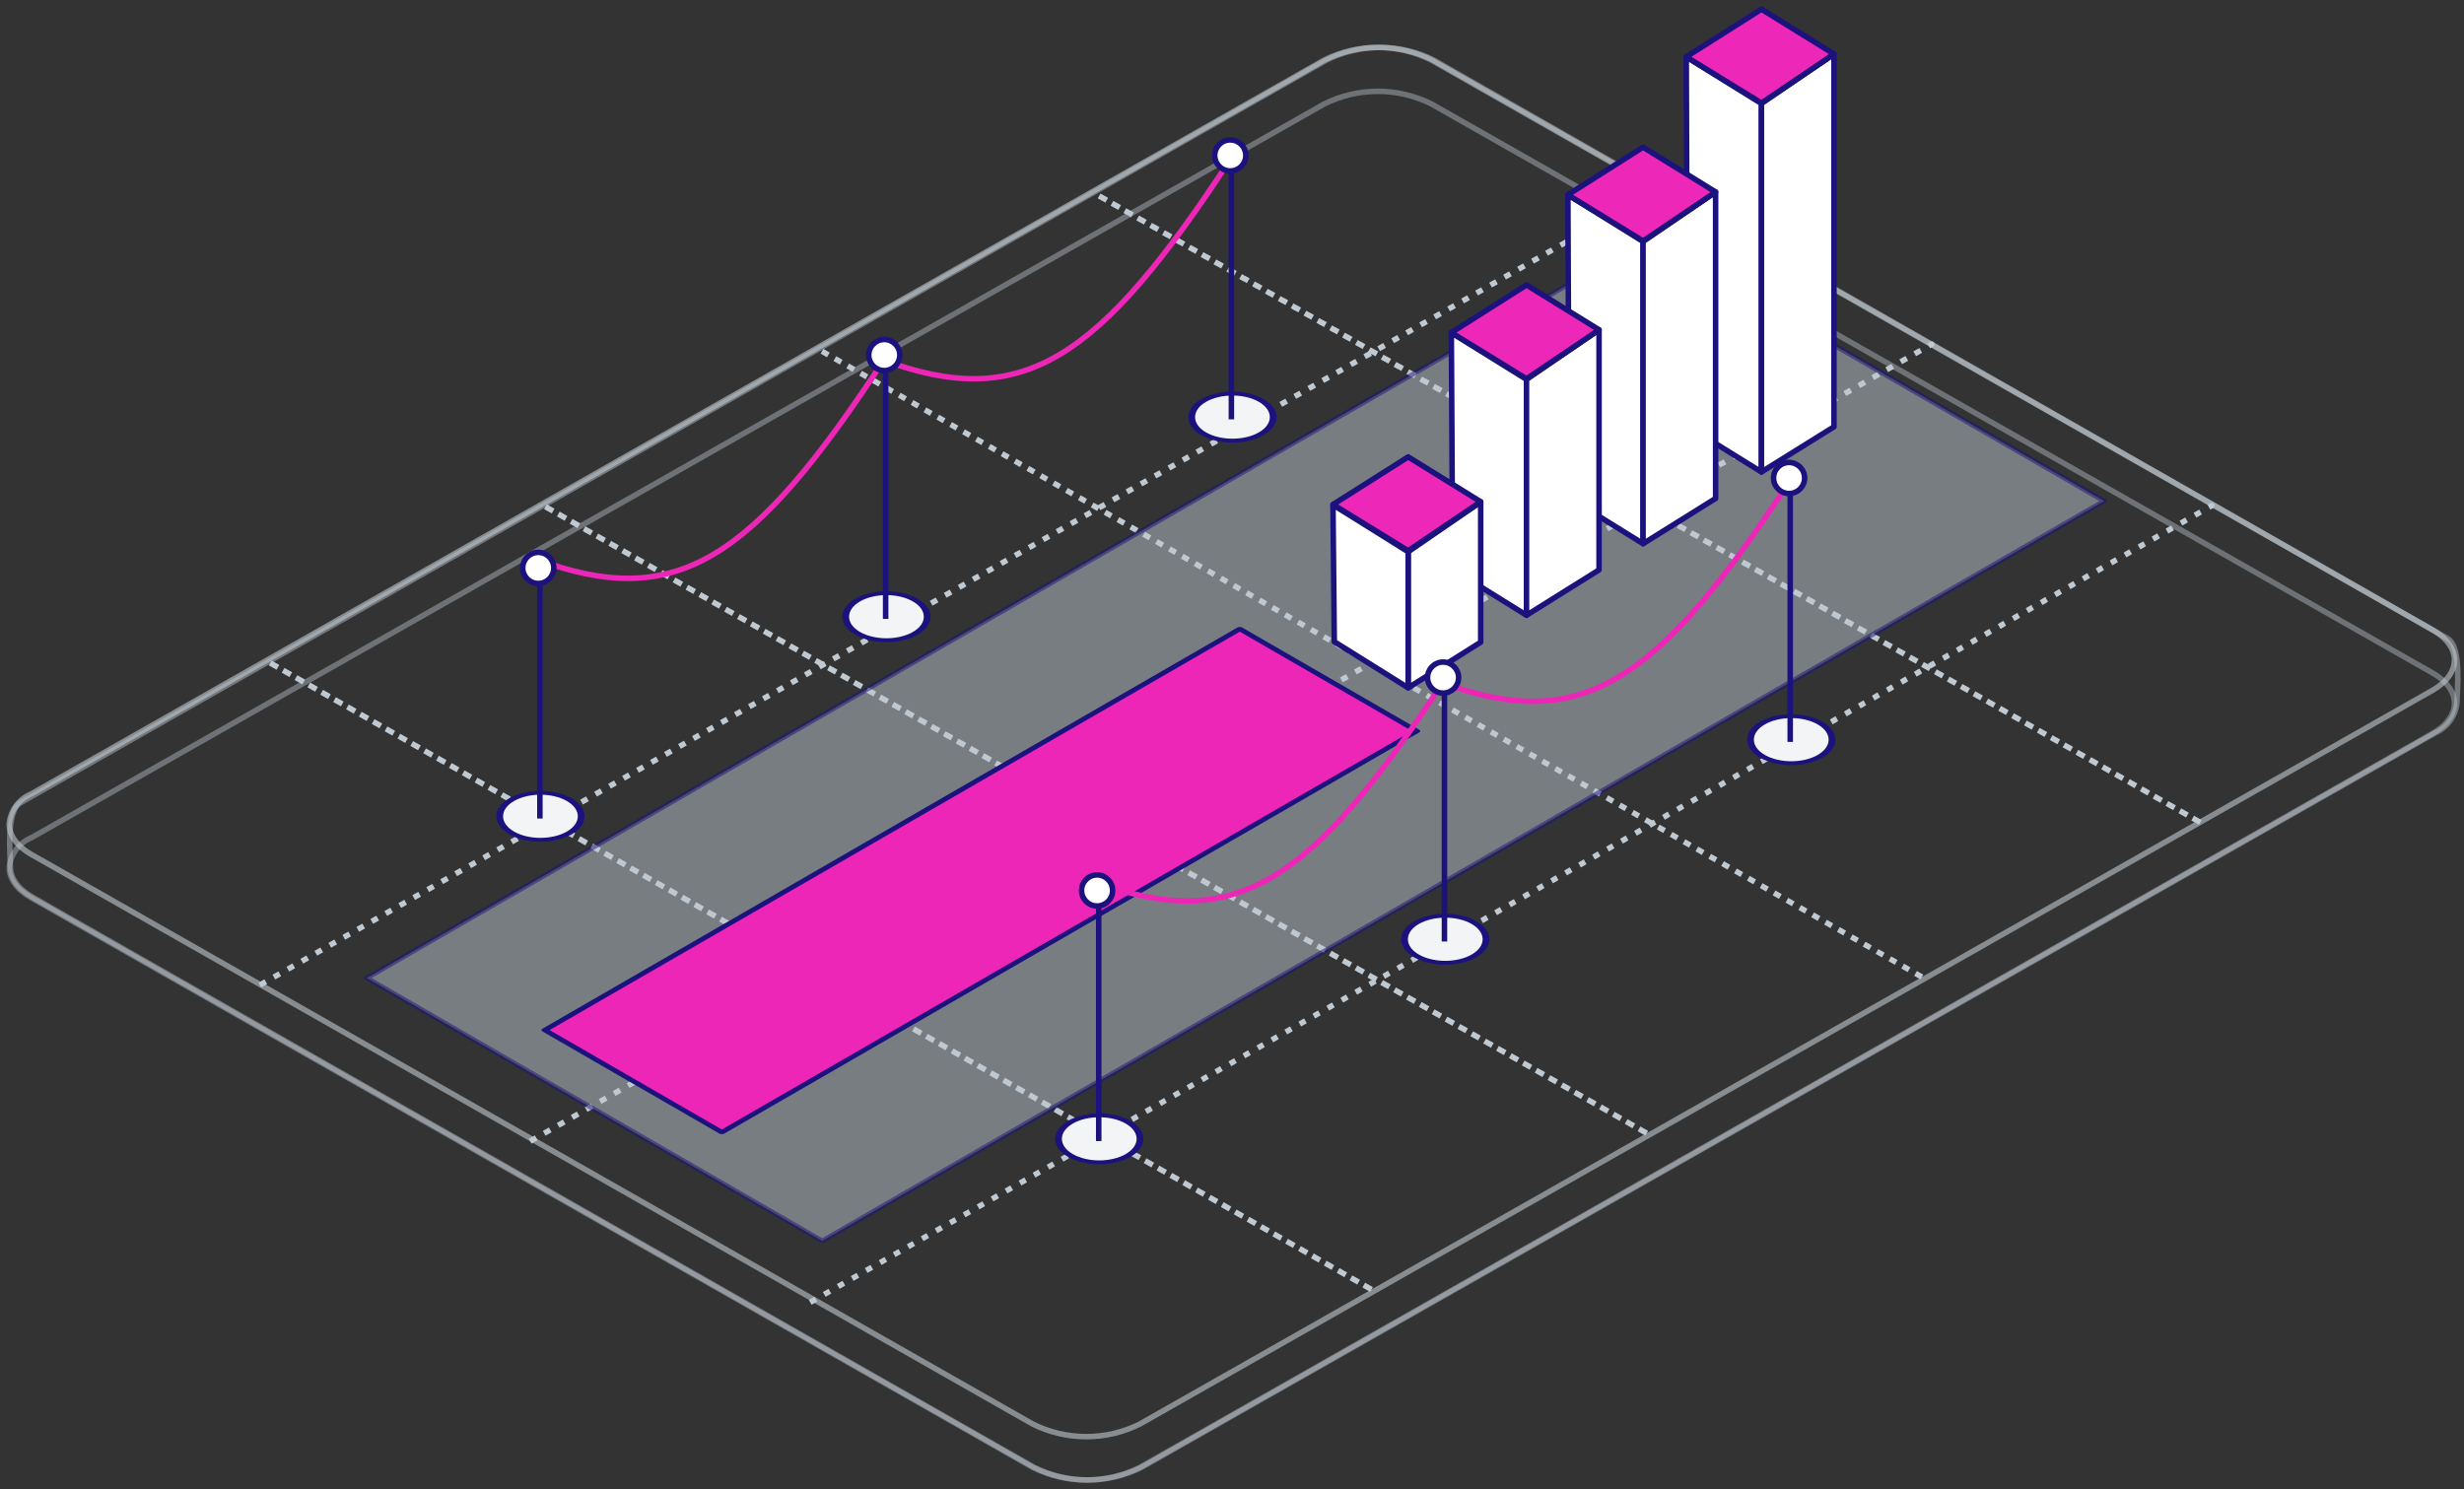<svg width="268" height="162" viewBox="0 0 268 162" fill="none" xmlns="http://www.w3.org/2000/svg">
<rect x="0" y="0" width="268" height="162" fill="#333333" stroke="none"/>
<path opacity="0.42" d="M1 94.359C1 95.568 1.795 96.746 3.375 97.653L7.049 99.737L112.332 159.632C114.14 160.53 116.131 160.997 118.15 160.997C120.168 160.997 122.16 160.53 123.968 159.632L264.58 79.786C266.17 78.879 266.965 77.671 266.965 76.493C266.965 75.314 266.17 74.116 264.58 73.209L155.683 11.3C153.875 10.402 151.884 9.935 149.866 9.935C147.847 9.935 145.856 10.402 144.048 11.3L3.426 91.126C2.766 91.395 2.192 91.837 1.765 92.406C1.338 92.976 1.073 93.651 1 94.359V94.359Z" stroke="#BFC9D1" stroke-width="0.6"/>
<path opacity="0.46" d="M1.131 94.289C1.131 95.497 1.926 96.676 3.516 97.582L7.19 99.677L112.493 159.632C114.303 160.532 116.296 161 118.316 161C120.337 161 122.33 160.532 124.139 159.632L264.862 79.725C265.514 79.436 266.077 78.979 266.495 78.4C266.912 77.822 267.168 77.142 267.237 76.432C267.237 75.224 267.771 70.389 266.231 69.473L155.925 6.526C154.117 5.628 152.126 5.161 150.107 5.161C148.089 5.161 146.098 5.628 144.29 6.526L2.248 87.319C0.607 88.185 1.131 93.08 1.131 94.289Z" stroke="#BFC9D1" stroke-width="0.6"/>
<path opacity="0.59" d="M1 89.636C1 90.844 1.795 92.023 3.375 92.929L7.049 95.014L112.332 154.919C114.14 155.817 116.131 156.284 118.15 156.284C120.168 156.284 122.16 155.817 123.968 154.919L264.58 75.093C266.17 74.186 266.965 72.978 266.965 71.799C266.965 70.621 266.17 69.422 264.58 68.516L155.683 6.526C153.875 5.628 151.884 5.161 149.866 5.161C147.847 5.161 145.856 5.628 144.048 6.526L3.426 86.352C2.759 86.625 2.181 87.075 1.753 87.654C1.325 88.233 1.065 88.918 1 89.636V89.636Z" stroke="#BFC9D1" stroke-width="0.6"/>
<path d="M209.04 106.284L89.051 38.01L209.04 106.284Z" stroke="#BFC9D1" stroke-width="0.6" stroke-dasharray="0.54 1.07"/>
<path d="M239.316 89.465L119.338 21.191C115.745 19.187 241.068 90.462 239.316 89.465Z" stroke="#BFC9D1" stroke-width="0.6" stroke-dasharray="0.54 1.07"/>
<path d="M179.106 123.275L59.117 55.001C55.584 53.006 180.857 124.282 179.106 123.275Z" stroke="#BFC9D1" stroke-width="0.6" stroke-dasharray="0.54 1.07"/>
<path d="M149.172 140.275L29.183 72.001C25.65 69.997 150.923 141.272 149.172 140.275Z" stroke="#BFC9D1" stroke-width="0.6" stroke-dasharray="0.54 1.07"/>
<path d="M88.126 141.675L240.474 55.061C244.963 52.472 85.911 142.944 88.126 141.675Z" stroke="#BFC9D1" stroke-width="0.6" stroke-dasharray="0.54 1.21"/>
<path d="M57.668 124.151L210.016 37.486C214.506 34.958 55.454 125.42 57.668 124.151Z" stroke="#BFC9D1" stroke-width="0.6" stroke-dasharray="0.54 1.21"/>
<path d="M28.267 107.16L180.606 20.496C185.095 17.958 26.043 108.429 28.267 107.16Z" stroke="#BFC9D1" stroke-width="0.6" stroke-dasharray="0.54 1.21"/>
<rect opacity="0.5" width="57.193" height="160.976" transform="matrix(0.866 0.5 -0.866 0.5 179.309 25.904)" fill="#BFC9D1" stroke="#1B127D" stroke-width="0.6" stroke-linecap="round" stroke-linejoin="round"/>
<path d="M191.586 51.341L183.553 46.371L183.409 6.191L191.586 11.259V51.341Z" fill="white" stroke="#1B127D" stroke-width="0.6" stroke-miterlimit="10" stroke-linejoin="round"/>
<path d="M191.585 11.26V51.342L199.474 46.428V5.885L191.585 11.26Z" fill="white" stroke="#1B127D" stroke-width="0.6" stroke-miterlimit="10" stroke-linejoin="round"/>
<path d="M178.711 59.143L170.678 54.165L170.535 21.193L178.711 26.27V59.143Z" fill="white" stroke="#1B127D" stroke-width="0.6" stroke-miterlimit="10" stroke-linejoin="round"/>
<path d="M178.71 26.27V59.143L186.6 54.221V20.886L178.71 26.27Z" fill="white" stroke="#1B127D" stroke-width="0.6" stroke-miterlimit="10" stroke-linejoin="round"/>
<path d="M166.033 66.929L158 61.939L157.857 36.185L166.033 41.273V66.929Z" fill="white" stroke="#1B127D" stroke-width="0.6" stroke-miterlimit="10" stroke-linejoin="round"/>
<path d="M166.033 41.273V66.928L173.922 61.995V35.877L166.033 41.273Z" fill="white" stroke="#1B127D" stroke-width="0.6" stroke-miterlimit="10" stroke-linejoin="round"/>
<path d="M153.159 60.025V74.822L161.049 69.863V54.6L153.159 60.025Z" fill="white" stroke="#1B127D" stroke-width="0.6" stroke-miterlimit="10" stroke-linejoin="round"/>
<path d="M144.984 54.911L153.16 60.025V74.823L145.127 69.807L144.984 54.911Z" fill="white" stroke="#1B127D" stroke-width="0.6" stroke-miterlimit="10" stroke-linejoin="round"/>
<path d="M183.409 6.181L191.586 1L199.475 5.876L191.586 11.209L183.409 6.181Z" fill="#ED27B7" stroke="#1B127D" stroke-width="0.6" stroke-linecap="round" stroke-linejoin="round"/>
<path d="M170.535 21.189L178.711 16.009L186.601 20.885L178.711 26.218L170.535 21.189Z" fill="#ED27B7" stroke="#1B127D" stroke-width="0.6" stroke-linecap="round" stroke-linejoin="round"/>
<path d="M157.857 36.181L166.033 31L173.922 35.876L166.033 41.209L157.857 36.181Z" fill="#ED27B7" stroke="#1B127D" stroke-width="0.6" stroke-linecap="round" stroke-linejoin="round"/>
<path d="M144.984 54.884L153.16 49.703L161.049 54.579L153.16 59.912L144.984 54.884Z" fill="#ED27B7" stroke="#1B127D" stroke-width="0.6" stroke-linecap="round" stroke-linejoin="round"/>
<rect width="22.232" height="87.28" transform="matrix(0.866 0.5 -0.866 0.5 134.846 68.414)" fill="#ED26B7" stroke="#1B127D" stroke-width="0.6" stroke-linecap="round" stroke-linejoin="round"/>
<circle r="3.619" transform="matrix(0.866 0.5 -0.866 0.5 119.562 123.886)" fill="#F2F4F6" stroke="#1B127D" stroke-width="0.6" stroke-miterlimit="10" stroke-linejoin="round"/>
<circle r="3.619" transform="matrix(0.866 0.5 -0.866 0.5 157.196 102.176)" fill="#F2F4F6" stroke="#1B127D" stroke-width="0.6" stroke-miterlimit="10" stroke-linejoin="round"/>
<circle r="3.619" transform="matrix(0.866 0.5 -0.866 0.5 194.829 80.465)" fill="#F2F4F6" stroke="#1B127D" stroke-width="0.6" stroke-miterlimit="10" stroke-linejoin="round"/>
<path d="M119.503 95.662L119.503 124.128" stroke="#1B127D" stroke-width="0.6" stroke-miterlimit="10" stroke-linejoin="round"/>
<path d="M119.085 95.912C134.31 101.578 142.614 96.197 157.108 73.959" stroke="#ED26B7" stroke-width="0.6" stroke-miterlimit="10" stroke-linejoin="round"/>
<path d="M156.69 74.201C171.915 79.868 180.22 74.486 194.714 52.248" stroke="#ED26B7" stroke-width="0.6" stroke-miterlimit="10" stroke-linejoin="round"/>
<path d="M157.108 73.952L157.108 102.418" stroke="#1B127D" stroke-width="0.6" stroke-miterlimit="10" stroke-linejoin="round"/>
<path d="M194.714 52.239L194.714 80.706" stroke="#1B127D" stroke-width="0.6" stroke-miterlimit="10" stroke-linejoin="round"/>
<circle cx="119.326" cy="96.868" r="1.689" fill="white" stroke="#1B127D" stroke-width="0.6" stroke-miterlimit="10" stroke-linejoin="round"/>
<circle cx="156.959" cy="73.709" r="1.689" fill="white" stroke="#1B127D" stroke-width="0.6" stroke-miterlimit="10" stroke-linejoin="round"/>
<circle cx="194.593" cy="51.999" r="1.689" fill="white" stroke="#1B127D" stroke-width="0.6" stroke-miterlimit="10" stroke-linejoin="round"/>
<circle r="3.619" transform="matrix(0.866 0.5 -0.866 0.5 58.782 88.799)" fill="#F2F4F6" stroke="#1B127D" stroke-width="0.6" stroke-miterlimit="10" stroke-linejoin="round"/>
<circle r="3.619" transform="matrix(0.866 0.5 -0.866 0.5 96.416 67.087)" fill="#F2F4F6" stroke="#1B127D" stroke-width="0.6" stroke-miterlimit="10" stroke-linejoin="round"/>
<circle r="3.619" transform="matrix(0.866 0.5 -0.866 0.5 134.049 45.375)" fill="#F2F4F6" stroke="#1B127D" stroke-width="0.6" stroke-miterlimit="10" stroke-linejoin="round"/>
<path d="M58.722 60.574L58.722 89.04" stroke="#1B127D" stroke-width="0.6" stroke-miterlimit="10" stroke-linejoin="round"/>
<path d="M58.305 60.823C73.53 66.49 81.834 61.108 96.328 38.87" stroke="#ED26B7" stroke-width="0.6" stroke-miterlimit="10" stroke-linejoin="round"/>
<path d="M95.91 39.113C111.135 44.779 119.44 39.398 133.934 17.16" stroke="#ED26B7" stroke-width="0.6" stroke-miterlimit="10" stroke-linejoin="round"/>
<path d="M96.328 38.863L96.328 67.329" stroke="#1B127D" stroke-width="0.6" stroke-miterlimit="10" stroke-linejoin="round"/>
<path d="M133.934 17.151L133.934 45.617" stroke="#1B127D" stroke-width="0.6" stroke-miterlimit="10" stroke-linejoin="round"/>
<circle cx="58.546" cy="61.78" r="1.689" fill="white" stroke="#1B127D" stroke-width="0.6" stroke-miterlimit="10" stroke-linejoin="round"/>
<circle cx="96.179" cy="38.621" r="1.689" fill="white" stroke="#1B127D" stroke-width="0.6" stroke-miterlimit="10" stroke-linejoin="round"/>
<circle cx="133.812" cy="16.909" r="1.689" fill="white" stroke="#1B127D" stroke-width="0.6" stroke-miterlimit="10" stroke-linejoin="round"/>
</svg>
